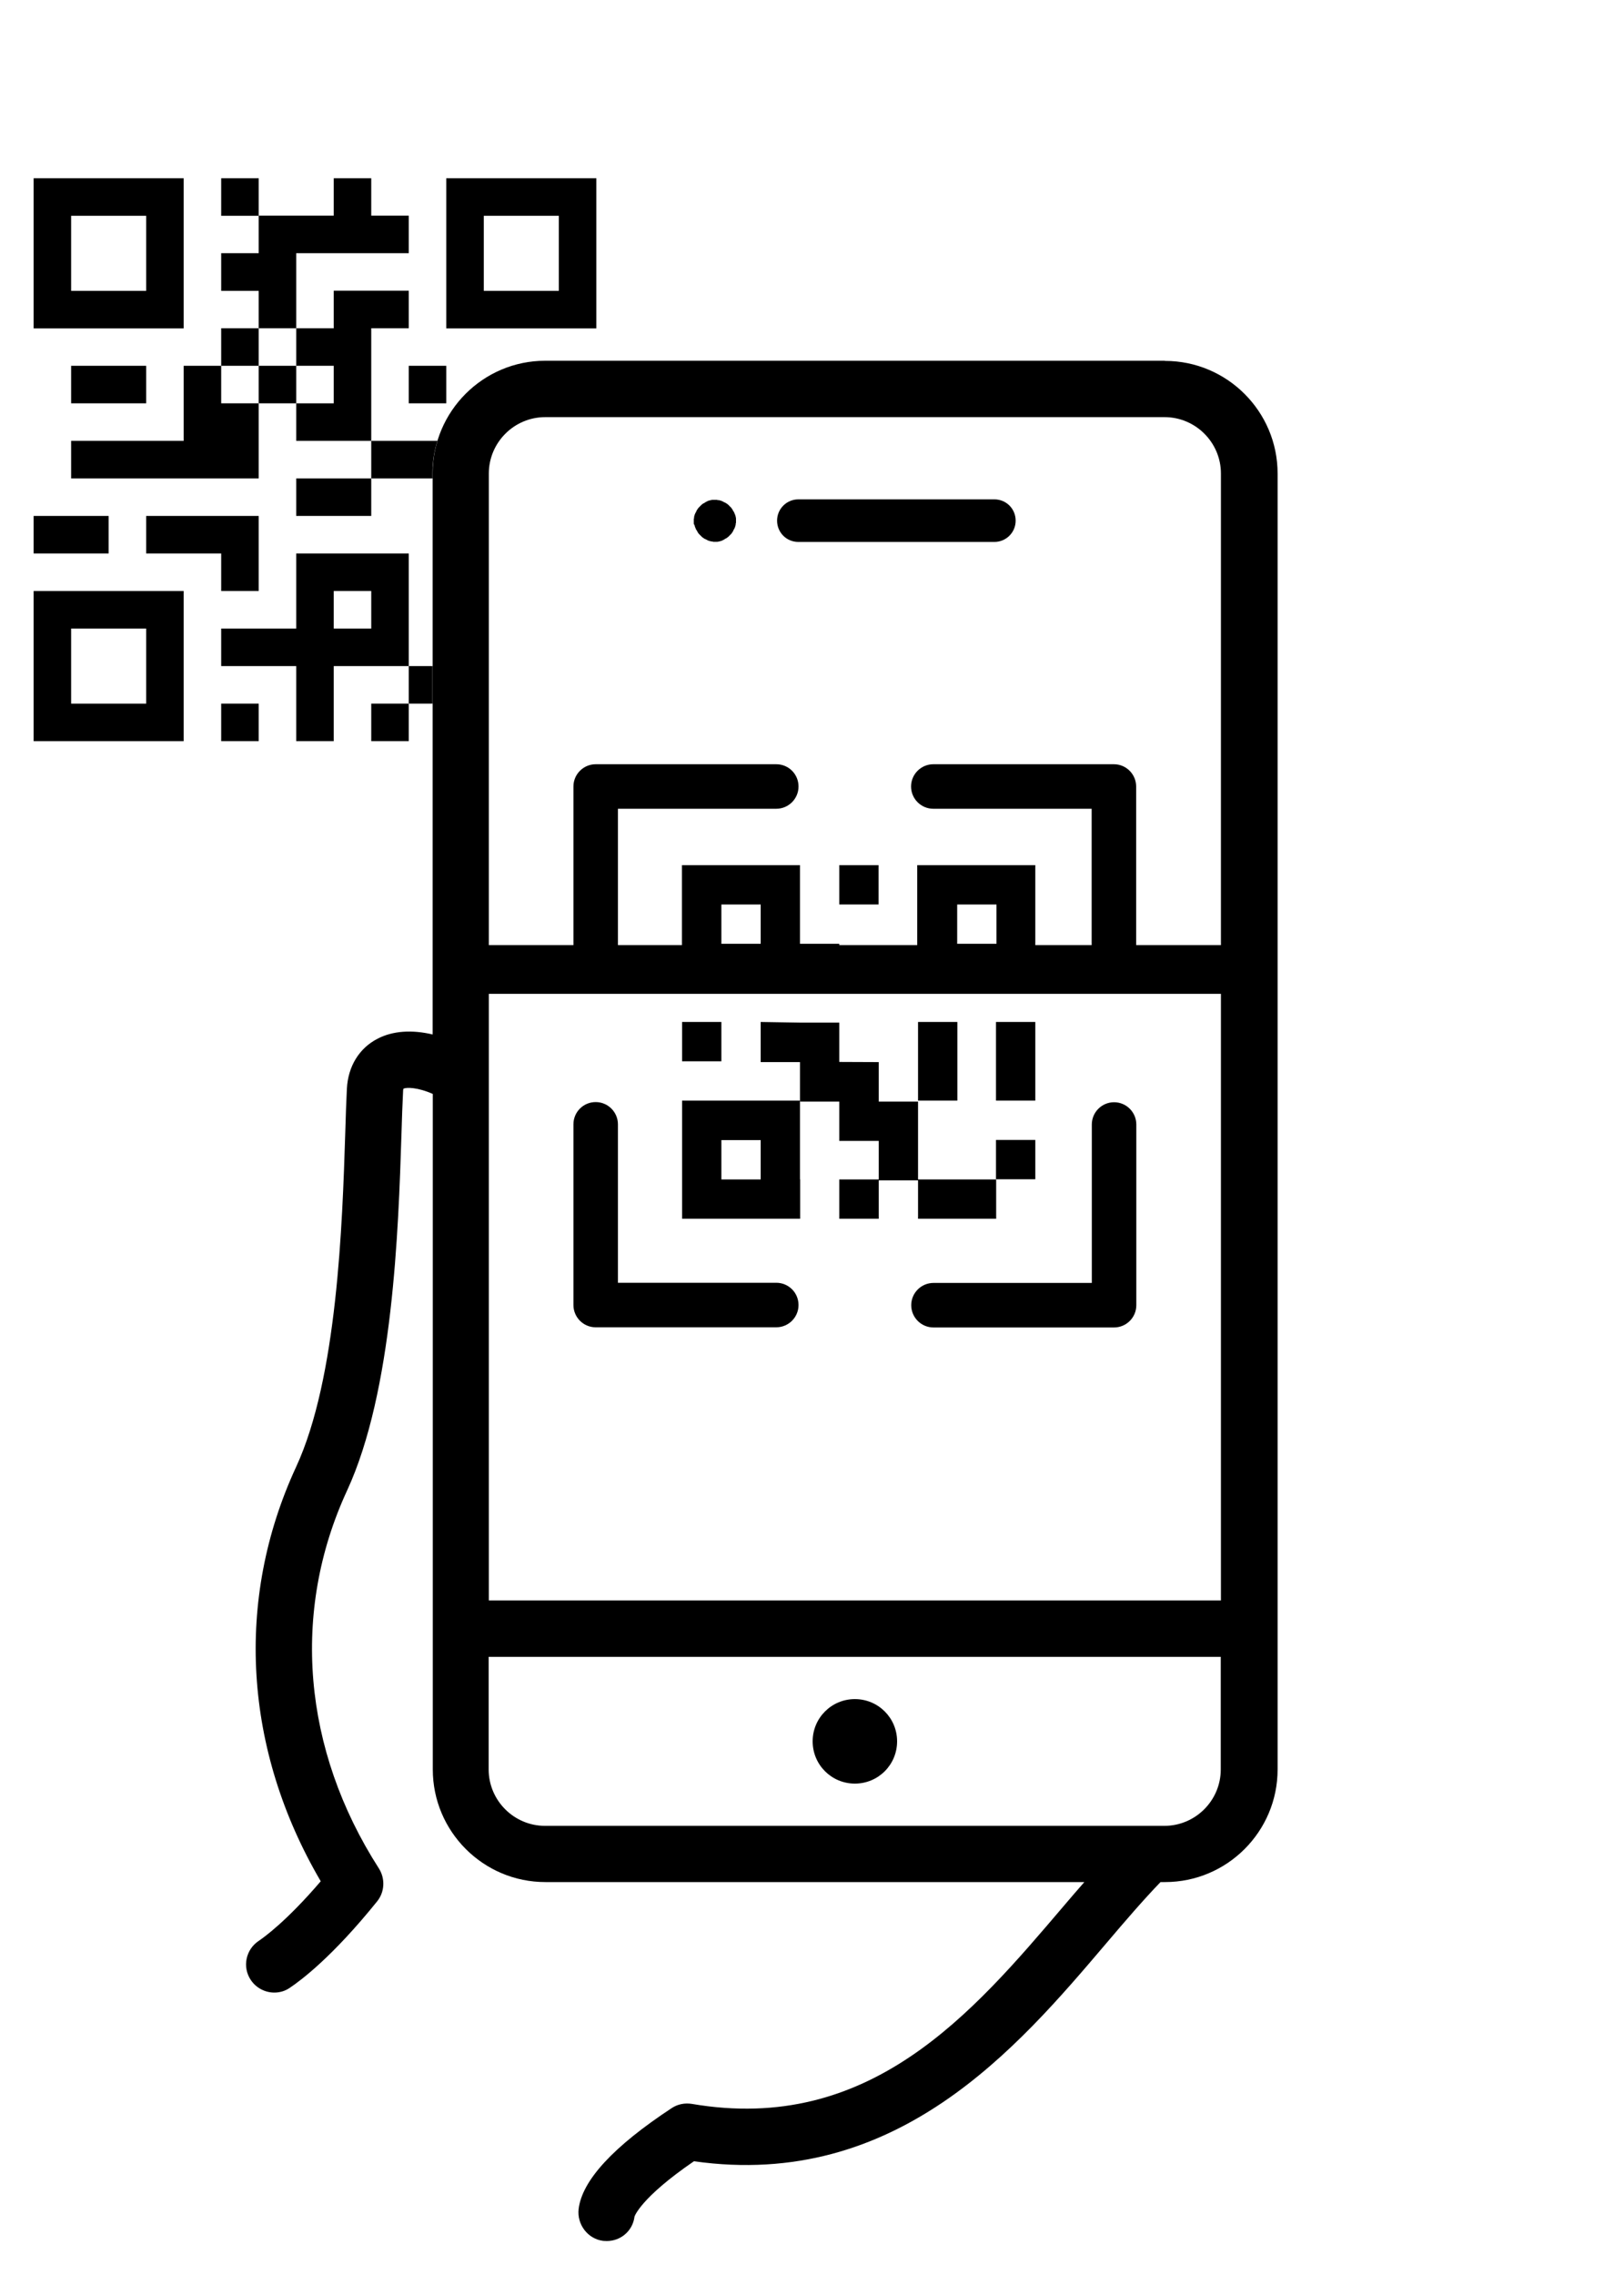 <?xml version="1.0" encoding="UTF-8"?>
<svg id="Ebene_1" data-name="Ebene 1" xmlns="http://www.w3.org/2000/svg" viewBox="0 0 100 140">
  <g>
    <path d="M36.72,10.97h-9.24v9.24h9.24v-9.24ZM34.41,17.9h-4.62v-4.62h4.62v4.62Z"/>
    <path d="M11.31,10.97H2.07v9.24h9.24v-9.24ZM9,17.9h-4.62v-4.62h4.62v4.62Z"/>
    <path d="M2.07,45.61h9.24v-9.24H2.07v9.24ZM4.38,38.68h4.62v4.62s-4.62,0-4.62,0v-4.62Z"/>
    <rect x="13.62" y="10.97" width="2.31" height="2.31"/>
    <rect x="13.62" y="43.3" width="2.31" height="2.31"/>
    <path d="M25.17,34.06h-6.93v4.62h-4.62v2.31h4.62v4.62h2.31v-4.62h4.62v-6.93ZM22.86,38.68h-2.31v-2.31h2.31v2.31Z"/>
    <rect x="22.86" y="43.3" width="2.31" height="2.31"/>
    <rect x="2.07" y="31.75" width="4.62" height="2.31"/>
    <path d="M26.93,27.13h-4.07v-6.93h2.31v-2.31h-4.62v2.31h-2.31v2.31h2.31v2.31h-2.31v2.31h4.62v2.31h-4.62v2.31h4.62v-2.31h3.77v-.3c0-.7.11-1.37.3-2.01Z"/>
    <rect x="4.38" y="22.51" width="4.62" height="2.31"/>
    <polygon points="11.31 27.13 4.38 27.13 4.38 29.44 15.93 29.44 15.93 24.82 13.62 24.82 13.62 22.51 15.93 22.51 15.93 20.2 13.62 20.2 13.62 22.51 11.31 22.51 11.31 27.13"/>
    <polygon points="25.17 15.58 25.17 13.27 22.86 13.27 22.86 10.97 20.55 10.97 20.55 13.27 15.93 13.27 15.93 15.58 13.62 15.58 13.62 17.9 15.93 17.9 15.93 20.2 18.24 20.2 18.24 15.58 25.17 15.58"/>
    <rect x="15.93" y="22.51" width="2.31" height="2.31"/>
    <rect x="25.17" y="22.51" width="2.31" height="2.31"/>
    <polygon points="15.93 36.37 15.93 31.75 9 31.75 9 34.06 13.62 34.06 13.62 36.37 15.93 36.37"/>
    <rect x="25.17" y="40.99" width="1.46" height="2.31"/>
  </g>
  <g>
    <path d="M36.68,81.68h0s11.12,0,11.12,0c.75,0,1.37-.61,1.37-1.37s-.61-1.37-1.37-1.37h-9.75v-9.75c0-.75-.61-1.37-1.37-1.37s-1.37.61-1.37,1.37v11.12c0,.75.61,1.37,1.37,1.37Z"/>
    <path d="M56.11,80.32c0,.75.61,1.37,1.37,1.37h11.12c.75,0,1.37-.61,1.37-1.37v-11.12c0-.75-.61-1.37-1.37-1.37h0c-.75,0-1.37.61-1.37,1.37v9.75h-9.75c-.75,0-1.37.61-1.37,1.37Z"/>
    <polygon points="49.26 67.79 51.68 67.79 51.68 70.21 54.11 70.21 54.11 72.58 51.68 72.58 51.68 75 54.11 75 54.11 72.64 56.53 72.64 56.53 75 58.94 75 61.34 75 61.34 72.58 56.53 72.58 56.53 67.79 54.11 67.79 54.11 65.36 51.68 65.35 51.68 62.93 49.26 62.93 46.84 62.89 46.84 65.36 49.26 65.36 49.26 67.79"/>
    <rect x="51.68" y="53.24" width="2.42" height="2.42"/>
    <rect x="42" y="62.89" width="2.42" height="2.42"/>
    <rect x="56.53" y="62.89" width="2.42" height="4.84"/>
    <rect x="61.33" y="62.89" width="2.42" height="4.84"/>
    <path d="M49.26,72.58v-4.85h-4.84s-2.42,0-2.42,0v7.27h7.27v-2.43ZM46.84,72.58h-2.42v-2.42h2.42v2.42Z"/>
    <rect x="61.33" y="70.15" width="2.42" height="2.42"/>
    <path d="M52.64,109.76c1.44,0,2.6-1.16,2.6-2.6s-1.16-2.6-2.6-2.6-2.6,1.16-2.6,2.6,1.16,2.6,2.6,2.6Z"/>
    <path d="M71.71,22.2h-38.14c-3.82,0-6.93,3.11-6.93,6.93v34.53c-1.26-.3-2.45-.23-3.39.26-1.13.58-1.82,1.7-1.89,3.08-.04.77-.07,1.68-.1,2.71-.18,5.64-.49,15.09-3.03,20.57-3.79,8.19-3.22,17.41,1.52,25.49-2.14,2.5-3.54,3.48-3.82,3.67-.8.53-1.02,1.61-.49,2.4.33.5.89.78,1.45.78.33,0,.66-.09.95-.29.7-.47,2.63-1.91,5.38-5.32.47-.58.51-1.4.11-2.03-4.7-7.32-5.41-15.79-1.96-23.25,2.83-6.12,3.16-16,3.35-21.91.03-1.01.06-1.9.1-2.65,0-.1.02-.16.02-.17.18-.1.89-.09,1.81.32v41.57c0,3.82,3.11,6.93,6.93,6.93h33.19c-.44.5-.87,1-1.32,1.53-5.58,6.55-11.89,13.99-22.85,12.12-.44-.07-.88.02-1.24.26-3.59,2.36-5.52,4.45-5.73,6.21-.11.95.56,1.84,1.51,1.96.07,0,.14.01.22.01.86,0,1.6-.62,1.71-1.5,0-.01.36-1.15,3.66-3.41,12.49,1.77,19.92-6.98,25.38-13.4,1.17-1.38,2.29-2.68,3.35-3.78h.28c3.82,0,6.93-3.11,6.93-6.93v-55.19s0-24.56,0-24.56c0-3.82-3.11-6.93-6.93-6.93ZM75.17,108.89c0,1.91-1.56,3.47-3.47,3.47h-38.14c-1.91,0-3.47-1.56-3.47-3.47v-6.93h45.08v6.93ZM75.18,93.23v5.26H30.1v-37.33h45.08v32.08ZM44.42,58.08v-2.42h2.42v2.42h-2.42ZM58.94,58.08v-2.42h2.42v2.42h-2.42ZM75.18,53.7v4.46h-5.22v-9.76c0-.75-.61-1.37-1.37-1.37h-11.12c-.75,0-1.37.61-1.37,1.37s.62,1.37,1.37,1.37h0s9.75,0,9.75,0v8.39h-3.47v-4.92h-7.27v4.92h-4.8v-.08h-2.42v-4.84h-7.27v4.92h-3.94v-8.39h9.75c.75,0,1.37-.61,1.37-1.37s-.61-1.37-1.37-1.37h-11.12c-.75,0-1.37.61-1.37,1.37v9.76h-5.21v-22.09s0-6.93,0-6.93c0-1.91,1.56-3.47,3.47-3.47h38.14c1.91,0,3.47,1.56,3.47,3.47v10.4s0,14.16,0,14.16Z"/>
    <path d="M61.23,30.73h-12.07c-.72,0-1.31.58-1.31,1.31s.58,1.31,1.31,1.31h12.07c.72,0,1.31-.58,1.31-1.31s-.58-1.31-1.31-1.31Z"/>
    <path d="M45.27,31.69s-.03-.08-.05-.12c-.02-.05-.03-.08-.06-.11-.02-.03-.05-.08-.06-.11-.03-.03-.05-.08-.08-.11s-.06-.06-.09-.09c-.03-.03-.06-.06-.09-.09s-.06-.05-.11-.08c-.03-.03-.08-.05-.11-.06-.03-.02-.08-.03-.11-.06-.05-.02-.08-.03-.12-.05-.05,0-.08-.03-.12-.03-.05,0-.09,0-.12-.02h-.26s-.09,0-.12.02c-.05,0-.08.02-.12.03-.05,0-.08.03-.12.05-.05.02-.08.03-.11.06-.03.02-.08.05-.11.06-.03.02-.08.05-.11.08l-.09.09-.09.09s-.05.06-.08.11c-.03.03-.05.08-.06.11-.02.03-.03.08-.06.11-.02.05-.03.08-.05.12,0,.05-.03.08-.03.12,0,.05,0,.09-.02.12v.24s0,.09.02.12h.02s.02.08.03.12c.02.05.03.08.05.12.02.05.03.08.06.11.02.03.05.08.06.11.02.03.05.08.08.11.03.03.06.06.09.09s.06.06.09.09.06.05.11.08c.03.03.08.05.11.06.03.02.08.03.11.06.05.02.08.03.12.05.05,0,.08.02.12.03.05,0,.09,0,.12.02h.24s.09,0,.12-.02c.05,0,.08-.02.12-.03.05,0,.08-.03.12-.05.05-.02.08-.03.11-.06.03-.02.08-.05.11-.06.03-.03.08-.05.11-.08l.09-.09s.06-.06.09-.09c.03-.03.05-.06.08-.11.03-.05.05-.08.06-.11.02-.03.03-.08.06-.11.02-.05.03-.08.05-.12,0-.05.03-.08.03-.12,0-.05,0-.08.02-.12v-.24s0-.09-.02-.12c0-.05-.02-.08-.03-.12Z"/>
  </g>
</svg>